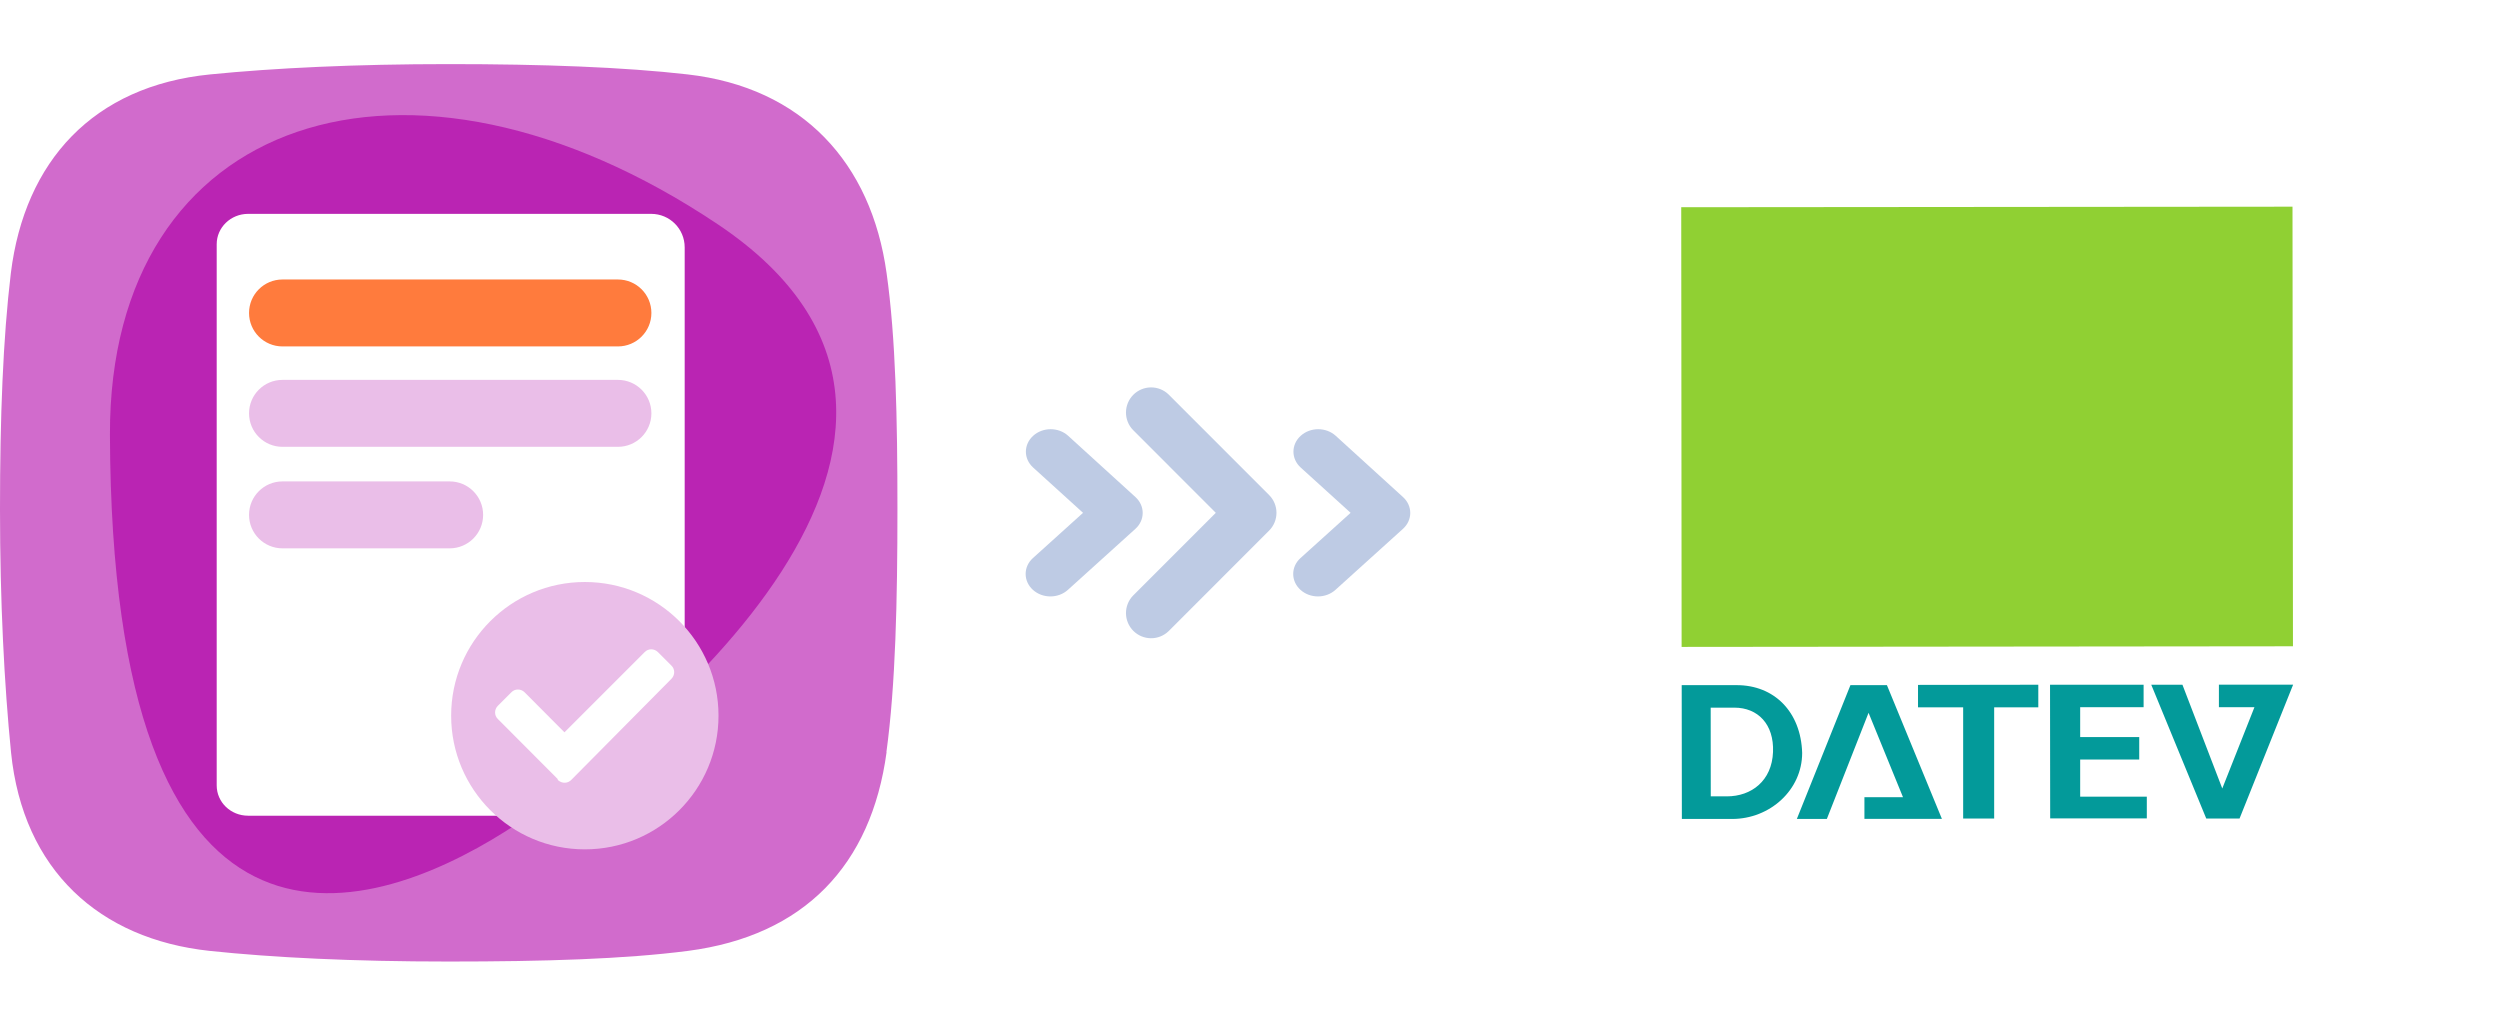 <?xml version="1.0" encoding="utf-8"?>
<svg xmlns="http://www.w3.org/2000/svg" width="156" height="64" viewBox="0 0 156 64" fill="none">
<path d="M55.323 46.933C54.367 53.992 50.178 58.39 42.933 59.335C38.967 59.848 33.95 60 28 60C22.05 60 17.057 59.755 13.078 59.335C6.218 58.6 1.435 54.307 0.688 46.945C0.268 42.733 0 37.565 0 31.79C0 26.015 0.187 21.127 0.677 17.043C1.54 10.055 5.822 5.365 13.125 4.642C17.138 4.245 22.155 4 28.012 4C33.868 4 38.897 4.187 42.898 4.642C50.073 5.458 54.367 10.16 55.323 17.043C55.895 21.092 56 26.108 56 31.778C56 37.448 55.883 42.768 55.312 46.933H55.323Z" fill="#D16BCC"/>
<path opacity="0.8" d="M6.86 27.123C6.965 62.018 22.61 57.503 31.535 51.88C40.46 46.257 64.12 26.925 44.777 13.987C25.433 1.048 6.802 7.185 6.86 27.123Z" fill="#B413AC"/>
<path d="M40.647 13.345H15.482C14.397 13.345 13.522 14.197 13.522 15.235V49.01C13.522 50.06 14.397 50.9 15.482 50.9H40.764C41.849 50.9 42.724 50.048 42.724 49.01V15.433C42.724 14.278 41.79 13.345 40.635 13.345H40.647Z" fill="white"/>
<path d="M28.058 34.217H17.628C16.473 34.217 15.54 33.283 15.54 32.128C15.54 30.973 16.473 30.04 17.628 30.04H28.058C29.213 30.04 30.147 30.973 30.147 32.128C30.147 33.283 29.213 34.217 28.058 34.217Z" fill="#EABEE8"/>
<path d="M38.558 27.882H17.628C16.473 27.882 15.54 26.948 15.54 25.793C15.54 24.638 16.473 23.705 17.628 23.705H38.558C39.713 23.705 40.647 24.638 40.647 25.793C40.647 26.948 39.713 27.882 38.558 27.882Z" fill="#EABEE8"/>
<path d="M38.558 21.617H17.628C16.473 21.617 15.54 20.683 15.54 19.528C15.54 18.373 16.473 17.44 17.628 17.44H38.558C39.713 17.44 40.647 18.373 40.647 19.528C40.647 20.683 39.713 21.617 38.558 21.617Z" fill="#FF7B3D"/>
<path d="M36.493 53C41.1 53 44.835 49.265 44.835 44.658C44.835 40.051 41.1 36.317 36.493 36.317C31.887 36.317 28.152 40.051 28.152 44.658C28.152 49.265 31.887 53 36.493 53Z" fill="#EABEE8"/>
<path d="M34.813 48.625L31.068 44.868C30.835 44.647 30.835 44.273 31.068 44.04L31.908 43.2C32.13 42.967 32.503 42.967 32.737 43.2L35.222 45.697L40.227 40.692C40.448 40.458 40.822 40.458 41.055 40.692L41.895 41.532C42.128 41.753 42.128 42.127 41.895 42.36L35.665 48.648C35.443 48.893 35.082 48.905 34.837 48.695L34.79 48.648L34.813 48.625Z" fill="white"/>
<path d="M70.851 31.016C71.455 31.564 71.455 32.45 70.851 32.998L66.638 36.806C66.033 37.354 65.057 37.354 64.453 36.806C63.849 36.258 63.849 35.373 64.453 34.825L67.582 32L64.469 29.175C63.864 28.627 63.864 27.742 64.469 27.194C65.073 26.645 66.049 26.645 66.653 27.194L70.851 31.016Z" fill="#BECBE4"/>
<path fill-rule="evenodd" clip-rule="evenodd" d="M79.193 30.891C79.487 31.185 79.652 31.584 79.652 32C79.652 32.416 79.487 32.815 79.193 33.109L72.919 39.386C72.623 39.671 72.227 39.83 71.816 39.826C71.404 39.822 71.011 39.657 70.72 39.366C70.43 39.075 70.265 38.682 70.261 38.271C70.257 37.859 70.415 37.463 70.701 37.167L75.866 32L70.701 26.833C70.415 26.537 70.257 26.141 70.261 25.729C70.265 25.318 70.43 24.924 70.72 24.633C71.011 24.343 71.404 24.177 71.816 24.174C72.227 24.17 72.623 24.328 72.919 24.614L79.193 30.891Z" fill="#BECBE4"/>
<path d="M87.547 31.016C88.151 31.564 88.151 32.45 87.547 32.998L83.333 36.806C82.729 37.354 81.753 37.354 81.149 36.806C80.545 36.258 80.545 35.373 81.149 34.825L84.278 32L81.164 29.175C80.56 28.627 80.56 27.742 81.164 27.194C81.769 26.645 82.744 26.645 83.349 27.194L87.547 31.016Z" fill="#BECBE4"/>
<g filter="url(#filter0_d_8016_428)">
<path d="M151.323 46.933C150.367 53.992 146.178 58.39 138.933 59.335C134.967 59.848 129.95 60 124 60C118.05 60 113.057 59.755 109.078 59.335C102.218 58.6 97.435 54.307 96.688 46.945C96.268 42.733 96 37.565 96 31.79C96 26.015 96.187 21.127 96.677 17.043C97.54 10.055 101.822 5.365 109.125 4.642C113.138 4.245 118.155 4 124.012 4C129.868 4 134.897 4.187 138.898 4.642C146.073 5.458 150.367 10.16 151.323 17.043C151.895 21.092 152 26.108 152 31.778C152 37.448 151.883 42.768 151.312 46.933H151.323Z" fill="white"/>
</g>
<path fill-rule="evenodd" clip-rule="evenodd" d="M106.757 49.693H107.756C109.291 49.693 110.568 48.723 110.637 46.923C110.705 45.191 109.691 44.157 108.224 44.157H106.747L106.752 49.693H106.757ZM104.938 42.753H108.36C110.71 42.748 112.377 44.416 112.455 46.981C112.455 49.293 110.447 51.098 108.097 51.103H104.948L104.938 42.758V42.753ZM127.931 42.728H133.761V44.128H129.803V45.991H133.488V47.396H129.803V49.713H133.961V51.069H127.931L127.922 42.723L127.931 42.728ZM116.34 51.093V49.747H118.748L116.598 44.479L113.995 51.103H112.123L115.467 42.753H117.744L121.175 51.098H116.35L116.34 51.093ZM119.684 44.148V42.738L127.19 42.728V44.138H124.436V51.078H122.501V44.138H119.679L119.684 44.148ZM138.46 42.718V44.128H140.678L138.67 49.201L136.184 42.728H134.239L137.671 51.078H139.747L143.091 42.723H138.465L138.46 42.718Z" fill="#039A9A"/>
<path d="M104.909 12.931L143.052 12.897L143.081 40.328L104.933 40.367L104.909 12.931Z" fill="#90D033"/>
<defs>
<filter id="filter0_d_8016_428" x="92" y="0" width="64" height="64" filterUnits="userSpaceOnUse" color-interpolation-filters="sRGB">
<feFlood flood-opacity="0" result="BackgroundImageFix"/>
<feColorMatrix in="SourceAlpha" type="matrix" values="0 0 0 0 0 0 0 0 0 0 0 0 0 0 0 0 0 0 127 0" result="hardAlpha"/>
<feOffset/>
<feGaussianBlur stdDeviation="2"/>
<feComposite in2="hardAlpha" operator="out"/>
<feColorMatrix type="matrix" values="0 0 0 0 0.075 0 0 0 0 0.114 0 0 0 0 0.208 0 0 0 0.1 0"/>
<feBlend mode="normal" in2="BackgroundImageFix" result="effect1_dropShadow_8016_428"/>
<feBlend mode="normal" in="SourceGraphic" in2="effect1_dropShadow_8016_428" result="shape"/>
</filter>
</defs>
</svg>
